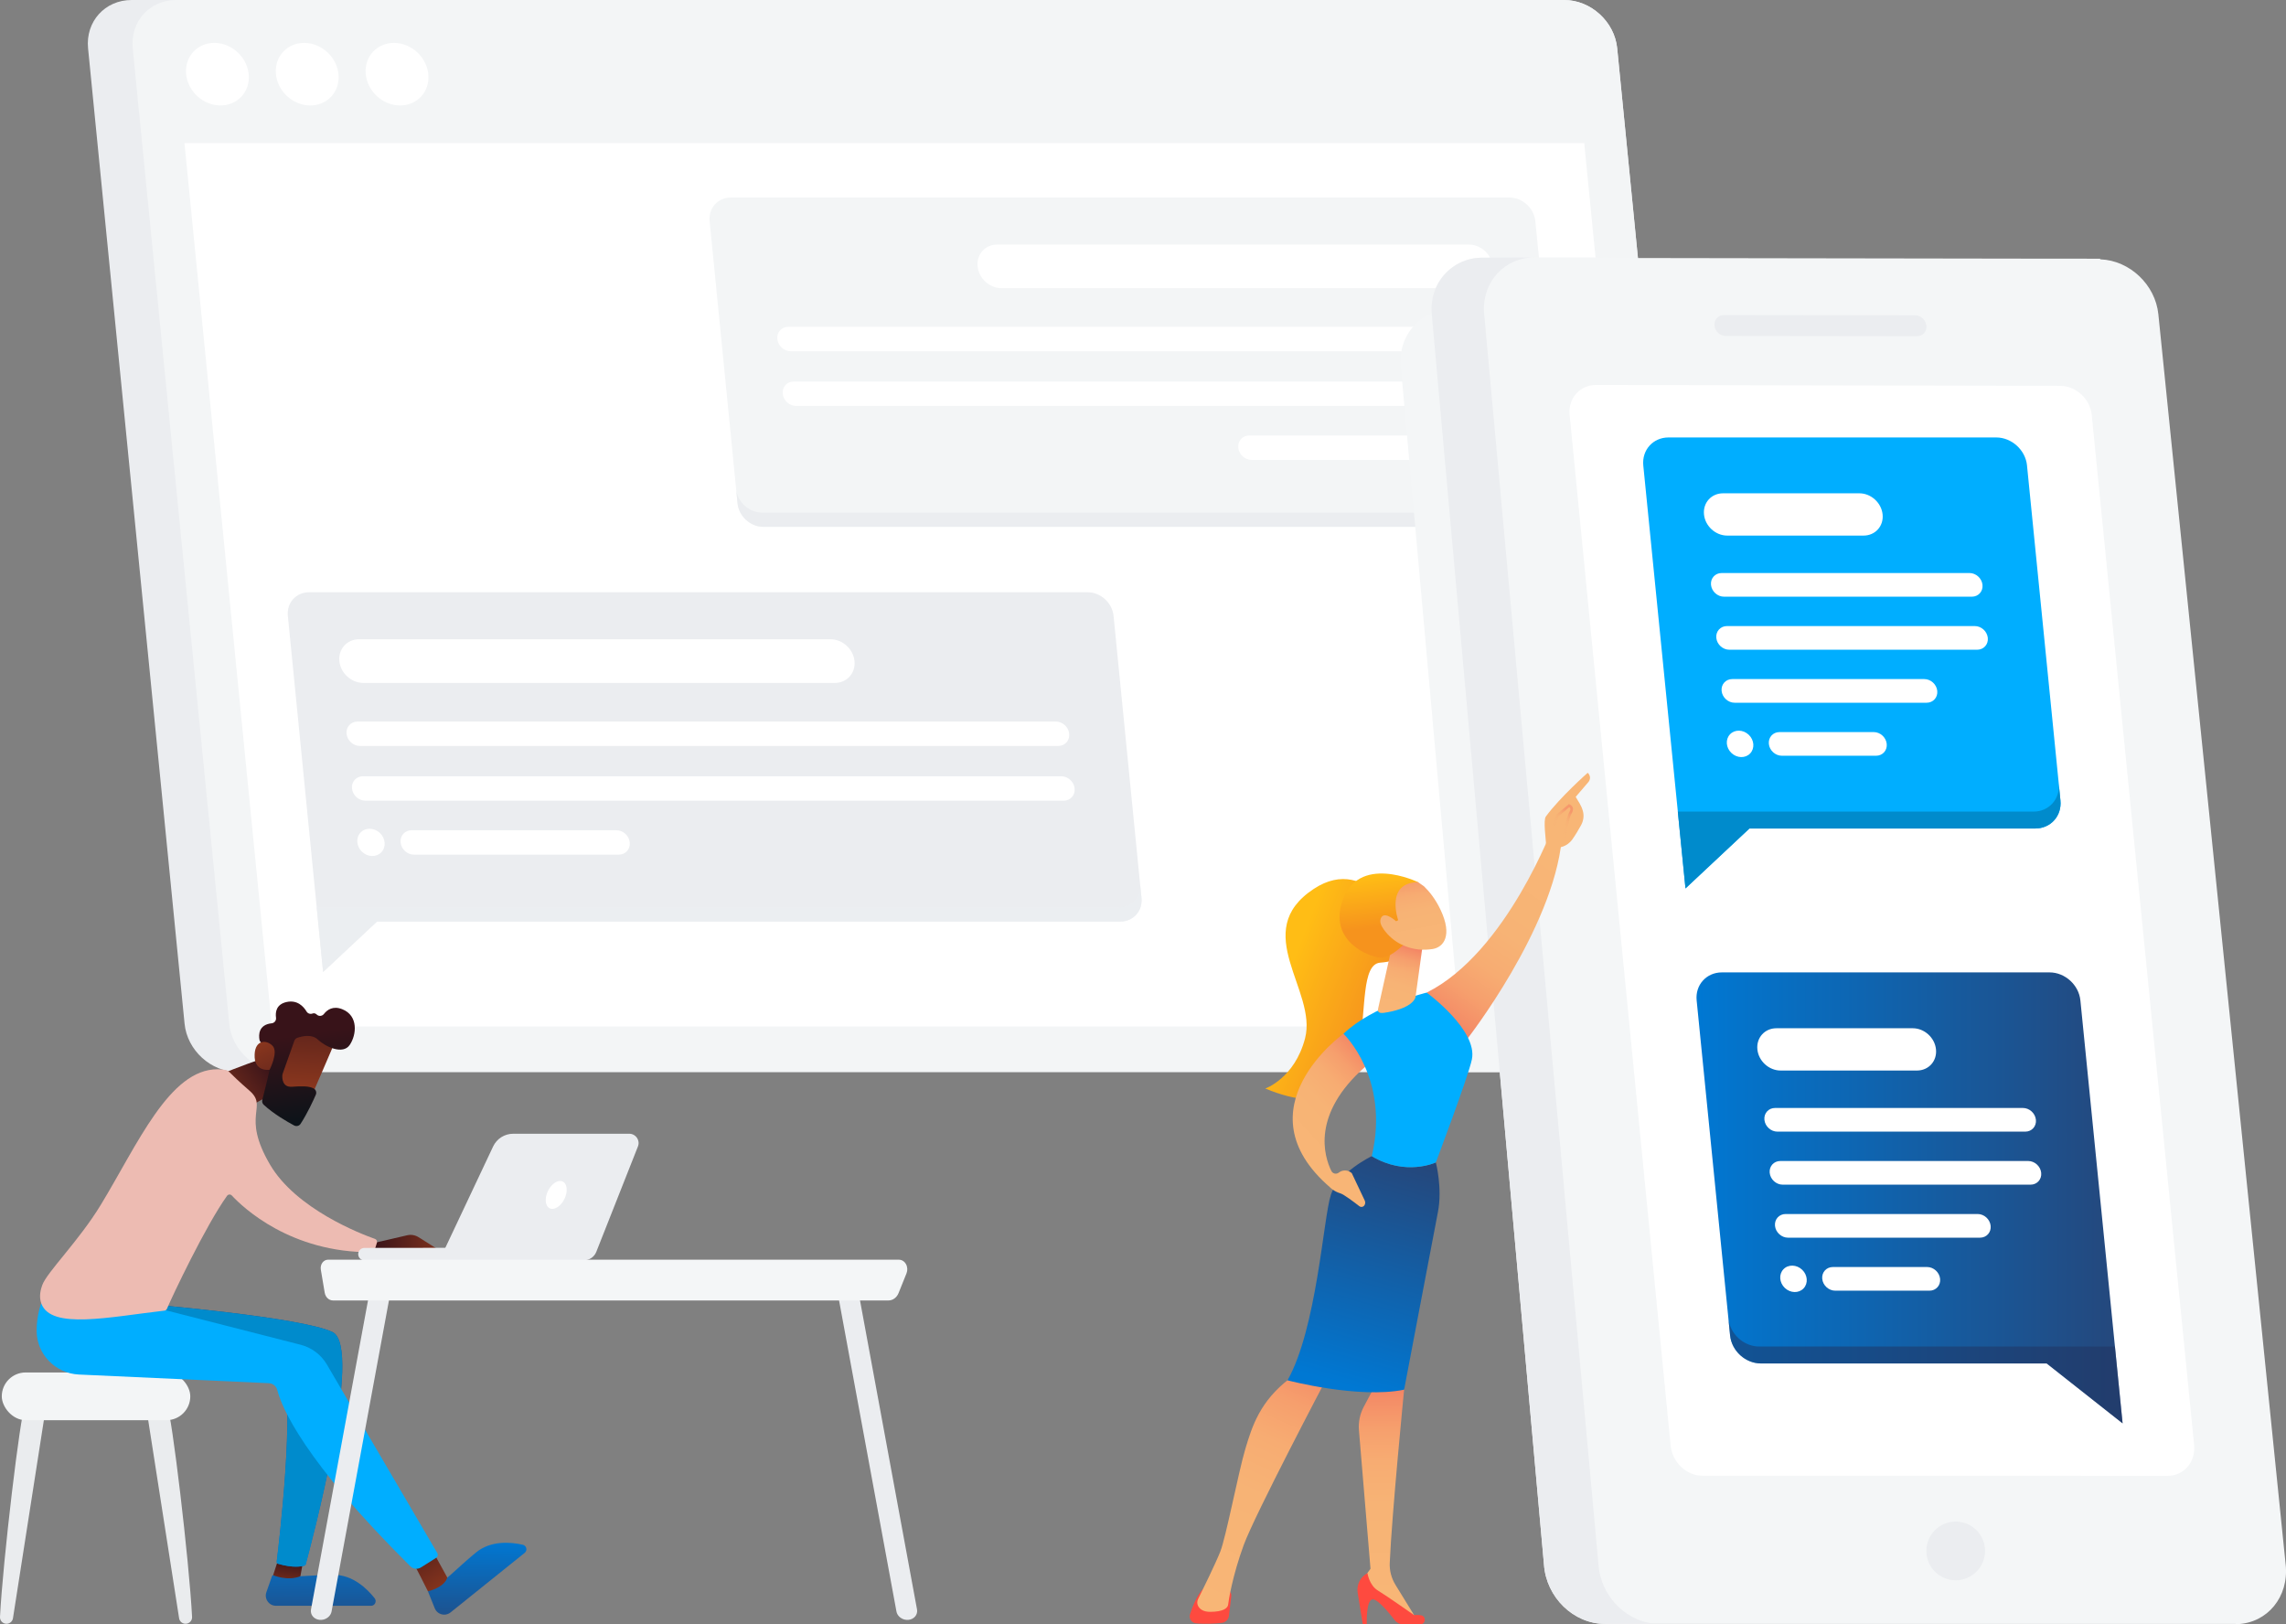 <?xml version="1.0" encoding="UTF-8"?><svg xmlns="http://www.w3.org/2000/svg" xmlns:xlink="http://www.w3.org/1999/xlink" viewBox="0 0 844.43 600"><rect x="0" y="0" width="844.43" height="600" fill="#808080" stroke="none"/><defs><style>.cls-1{fill:url(#linear-gradient-12);}.cls-1,.cls-2,.cls-3,.cls-4,.cls-5,.cls-6,.cls-7,.cls-8,.cls-9,.cls-10,.cls-11,.cls-12,.cls-13,.cls-14,.cls-15,.cls-16,.cls-17,.cls-18,.cls-19,.cls-20,.cls-21,.cls-22,.cls-23,.cls-24,.cls-25,.cls-26,.cls-27,.cls-28,.cls-29,.cls-30,.cls-31,.cls-32,.cls-33,.cls-34{stroke-width:0px;}.cls-2{fill:url(#linear-gradient-17);}.cls-3{fill:url(#linear-gradient-19);}.cls-4{fill:url(#linear-gradient);}.cls-5{fill:url(#linear-gradient-20);}.cls-5,.cls-29{opacity:.5;}.cls-6{fill:url(#linear-gradient-21);}.cls-7{fill:#fe4a3f;}.cls-8{fill:url(#linear-gradient-6);}.cls-9,.cls-13{fill:#f4f6f7;}.cls-9,.cls-28{mix-blend-mode:multiply;}.cls-35{isolation:isolate;}.cls-10,.cls-28{fill:#ebedf0;}.cls-11{fill:url(#linear-gradient-15);}.cls-12{fill:url(#linear-gradient-11);}.cls-14{fill:url(#linear-gradient-5);}.cls-15{fill:#00aeff;}.cls-16{fill:url(#linear-gradient-13);}.cls-17{fill:url(#linear-gradient-16);}.cls-18{fill:url(#linear-gradient-22);}.cls-19{fill:#fff;}.cls-20{fill:url(#linear-gradient-14);}.cls-21{fill:url(#linear-gradient-2);}.cls-22{fill:#edbbb2;}.cls-23{fill:url(#linear-gradient-7);}.cls-24{fill:url(#linear-gradient-3);}.cls-25{fill:url(#linear-gradient-9);}.cls-26{fill:url(#linear-gradient-8);}.cls-27{fill:url(#linear-gradient-18);}.cls-28{opacity:.66;}.cls-29{fill:#20325f;}.cls-30{fill:url(#linear-gradient-10);}.cls-31{fill:#008bcc;}.cls-32{fill:url(#linear-gradient-4);}.cls-33{fill:#eaecee;}.cls-34{fill:#f3f5f6;}</style><linearGradient id="linear-gradient" x1="14273.1" y1="593.43" x2="14230" y2="495.03" gradientTransform="translate(14716.65) rotate(-180) scale(1 -1)" gradientUnits="userSpaceOnUse"><stop offset="0" stop-color="#f8b676"/><stop offset=".43" stop-color="#f7b375"/><stop offset=".62" stop-color="#f7ac72"/><stop offset=".77" stop-color="#f69f6d"/><stop offset=".9" stop-color="#f48d67"/><stop offset="1" stop-color="#f37960"/></linearGradient><linearGradient id="linear-gradient-2" x1="14203.64" y1="591.31" x2="14204.75" y2="508.45" xlink:href="#linear-gradient"/><linearGradient id="linear-gradient-3" x1="495.49" y1="511.33" x2="519.14" y2="427.98" gradientUnits="userSpaceOnUse"><stop offset="0" stop-color="#0078d3"/><stop offset="1" stop-color="#25477b"/></linearGradient><linearGradient id="linear-gradient-4" x1="118.63" y1="568.79" x2="118.36" y2="604.13" xlink:href="#linear-gradient-3"/><linearGradient id="linear-gradient-5" x1="105.24" y1="587.89" x2="106.93" y2="575.67" gradientUnits="userSpaceOnUse"><stop offset="0" stop-color="#8b371e"/><stop offset="1" stop-color="#381319"/></linearGradient><linearGradient id="linear-gradient-6" x1="123.85" y1="571.57" x2="73.97" y2="478.17" xlink:href="#linear-gradient-3"/><linearGradient id="linear-gradient-7" x1="176.34" y1="569.24" x2="176.07" y2="604.57" xlink:href="#linear-gradient-3"/><linearGradient id="linear-gradient-8" x1="164.24" y1="588.66" x2="147.34" y2="562.14" xlink:href="#linear-gradient-5"/><linearGradient id="linear-gradient-9" x1="-88.79" y1="714.63" x2="-66.61" y2="697.61" gradientTransform="translate(197.71 -300.04) rotate(2.54)" xlink:href="#linear-gradient-5"/><linearGradient id="linear-gradient-10" x1="166.98" y1="460.55" x2="137.65" y2="459.53" xlink:href="#linear-gradient-5"/><linearGradient id="linear-gradient-11" x1="111.62" y1="402.8" x2="113.91" y2="357.98" xlink:href="#linear-gradient-5"/><linearGradient id="linear-gradient-12" x1="-48.93" y1="716.85" x2="-54.99" y2="685.21" gradientTransform="translate(197.71 -300.04) rotate(2.54)" gradientUnits="userSpaceOnUse"><stop offset="0" stop-color="#0c1319"/><stop offset="1" stop-color="#381319"/></linearGradient><linearGradient id="linear-gradient-13" x1="-71.97" y1="688.33" x2="-54.83" y2="720.38" gradientTransform="translate(197.71 -300.04) rotate(2.54)" xlink:href="#linear-gradient-5"/><linearGradient id="linear-gradient-14" x1="353.73" y1="1020.8" x2="301.53" y2="1005.94" gradientTransform="translate(250.75 -675.7) rotate(5.29)" gradientUnits="userSpaceOnUse"><stop offset="0" stop-color="#f6931d"/><stop offset=".66" stop-color="#ffbd15"/></linearGradient><linearGradient id="linear-gradient-15" x1="626.68" y1="442.48" x2="784.07" y2="442.48" xlink:href="#linear-gradient-3"/><linearGradient id="linear-gradient-16" x1="481.03" y1="430.92" x2="516.74" y2="398.18" gradientTransform="matrix(1,0,0,1,0,0)" xlink:href="#linear-gradient"/><linearGradient id="linear-gradient-17" x1="574.89" y1="316.46" x2="530.77" y2="380.89" gradientTransform="matrix(1,0,0,1,0,0)" xlink:href="#linear-gradient"/><linearGradient id="linear-gradient-18" x1="513.8" y1="375.55" x2="521.42" y2="348.43" gradientTransform="matrix(1,0,0,1,0,0)" xlink:href="#linear-gradient"/><linearGradient id="linear-gradient-19" x1="9708.32" y1="331.25" x2="9741.83" y2="407.5" gradientTransform="translate(10273.53) rotate(-180) scale(1 -1)" gradientUnits="userSpaceOnUse"><stop offset=".36" stop-color="#f8b676"/><stop offset=".63" stop-color="#f7b375"/><stop offset=".76" stop-color="#f7ac72"/><stop offset=".86" stop-color="#f69f6d"/><stop offset=".94" stop-color="#f48d67"/><stop offset="1" stop-color="#f37960"/></linearGradient><linearGradient id="linear-gradient-20" x1="575.02" y1="307.63" x2="579.7" y2="299.65" gradientTransform="matrix(1,0,0,1,0,0)" xlink:href="#linear-gradient"/><linearGradient id="linear-gradient-21" x1="511.03" y1="342.24" x2="507.42" y2="313.34" gradientTransform="matrix(1,0,0,1,0,0)" xlink:href="#linear-gradient-14"/><linearGradient id="linear-gradient-22" x1="523.46" y1="349.49" x2="518.2" y2="320" gradientTransform="matrix(1,0,0,1,0,0)" xlink:href="#linear-gradient"/></defs><g class="cls-35"><g id="Layer_2"><g id="overlay"><path class="cls-10" d="M616.96,395.97H87.78c-9.85,0-18.63-7.99-19.6-17.84L32.53,17.84C31.56,7.99,38.76,0,48.61,0h529.17c9.85,0,18.63,7.99,19.6,17.84l35.65,360.3c.97,9.85-6.22,17.84-16.07,17.84Z"/><path class="cls-34" d="M616.96,395.97H104.28c-9.85,0-18.63-7.99-19.6-17.84L49.03,17.84c-.97-9.85,6.22-17.84,16.07-17.84h512.67c9.85,0,18.63,7.99,19.6,17.84l35.65,360.3c.97,9.85-6.22,17.84-16.07,17.84Z"/><ellipse class="cls-19" cx="80.31" cy="27.41" rx="11" ry="12.14" transform="translate(5.09 66.68) rotate(-46.42)"/><ellipse class="cls-19" cx="113.49" cy="27.41" rx="11" ry="12.14" transform="translate(15.39 90.72) rotate(-46.42)"/><ellipse class="cls-19" cx="146.66" cy="27.41" rx="11" ry="12.14" transform="translate(25.7 114.75) rotate(-46.42)"/><polygon class="cls-19" points="617.49 379.18 585.2 52.84 68.14 52.84 100.43 379.18 617.49 379.18"/><path class="cls-34" d="M262.13,81.68l10.31,104.2c.48,4.82,4.77,8.72,9.59,8.72h274.53s23.6,18.64,23.6,18.64l-13.02-131.56c-.48-4.82-4.77-8.72-9.59-8.72h-287.56c-4.82,0-8.34,3.91-7.86,8.72Z"/><path class="cls-10" d="M281.51,189.35c-4.82,0-9.11-3.91-9.59-8.72l.52,5.26c.48,4.82,4.77,8.72,9.59,8.72h274.53s23.6,18.64,23.6,18.64l-2.36-23.9h-296.28Z"/><path class="cls-19" d="M369.98,106.45h174.17c4.45,0,7.7-3.61,7.26-8.06h0c-.44-4.45-4.41-8.06-8.86-8.06h-174.17c-4.45,0-7.7,3.61-7.26,8.06h0c.44,4.45,4.41,8.06,8.86,8.06Z"/><path class="cls-19" d="M292.08,129.74h257.93c2.49,0,4.31-2.02,4.06-4.51h0c-.25-2.49-2.46-4.51-4.95-4.51h-257.93c-2.49,0-4.31,2.02-4.06,4.51h0c.25,2.49,2.46,4.51,4.95,4.51Z"/><path class="cls-19" d="M294.08,149.95h257.93c2.49,0,4.31-2.02,4.06-4.51h0c-.25-2.49-2.46-4.51-4.95-4.51h-257.93c-2.49,0-4.31,2.02-4.06,4.51h0c.25,2.49,2.46,4.51,4.95,4.51Z"/><path class="cls-19" d="M462.36,169.89h75.64c2.49,0,4.31-2.02,4.06-4.51h0c-.25-2.49-2.46-4.51-4.95-4.51h-75.64c-2.49,0-4.31,2.02-4.06,4.51h0c.25,2.49,2.46,4.51,4.95,4.51Z"/><ellipse class="cls-19" cx="553.01" cy="165.38" rx="4.79" ry="5.29" transform="translate(51.96 451.94) rotate(-46.42)"/><path class="cls-10" d="M411.34,227.49l10.31,104.2c.48,4.82-3.04,8.72-7.86,8.72H139.26s-19.91,18.64-19.91,18.64l-13.02-131.56c-.48-4.82,3.04-8.72,7.86-8.72h287.56c4.82,0,9.11,3.91,9.59,8.72Z"/><path class="cls-28" d="M413.27,335.16c4.82,0,8.34-3.91,7.86-8.72l.52,5.26c.48,4.82-3.04,8.72-7.86,8.72H139.26s-19.91,18.64-19.91,18.64l-2.36-23.9h296.28Z"/><path class="cls-19" d="M308.39,252.26h-174.17c-4.45,0-8.42-3.61-8.86-8.06h0c-.44-4.45,2.81-8.06,7.26-8.06h174.17c4.45,0,8.42,3.61,8.86,8.06h0c.44,4.45-2.81,8.06-7.26,8.06Z"/><path class="cls-19" d="M390.9,275.55H132.97c-2.49,0-4.71-2.02-4.95-4.51h0c-.25-2.49,1.57-4.51,4.06-4.51h257.93c2.49,0,4.71,2.02,4.95,4.51h0c.25,2.49-1.57,4.51-4.06,4.51Z"/><path class="cls-19" d="M392.9,295.76H134.97c-2.49,0-4.71-2.02-4.95-4.51h0c-.25-2.49,1.57-4.51,4.06-4.51h257.93c2.49,0,4.71,2.02,4.95,4.51h0c.25,2.49-1.57,4.51-4.06,4.51Z"/><path class="cls-19" d="M228.57,315.7h-75.64c-2.49,0-4.71-2.02-4.95-4.51h0c-.25-2.49,1.57-4.51,4.06-4.51h75.64c2.49,0,4.71,2.02,4.95,4.51h0c.25,2.49-1.57,4.51-4.06,4.51Z"/><ellipse class="cls-19" cx="137.03" cy="311.19" rx="4.79" ry="5.29" transform="translate(-182.86 195.91) rotate(-46.42)"/><path class="cls-9" d="M633.03,378.14l-26.09-263.71-14.57-.02-15.47-.21h-21.51l-19.29.11c-7.19-.01-13.23,3.92-16.39,9.64-1.72,3.12-2.58,6.81-2.31,10.77l23.45,261.27h76.11c9.85,0,17.05-7.99,16.07-17.84Z"/><path class="cls-7" d="M454.83,589.67l-.87,7.19c-.17,1.36-1.24,2.44-2.61,2.6-2.31.26-6.01.53-9.63.15-1.59-.17-2.62-1.78-2.14-3.3.88-2.78,2.5-6.94,4.82-9.4h7.98c1.47,0,2.62,1.29,2.44,2.75Z"/><path class="cls-4" d="M490.03,509.18s-26.42,50.11-30.62,61.55c-4.2,11.44-5.67,20.99-5.73,21.89-.09,1.41-1.84,2.77-6.69,2.77-2.5,0-3.72-1-4.32-1.97-.51-.83-.54-1.86-.11-2.73,1.53-3.09,6.38-12.98,8.17-17.46,2.14-5.35,6.76-29.61,9.29-38.04,2.53-8.43,5.39-17.58,16.41-26.01,0,0,7.56-7.41,13.59,0Z"/><path class="cls-21" d="M517.32,505.42l1.35,7.92s-4.51,45.68-5.31,63.95c-.13,2.86.62,5.7,2.12,8.14l7.84,12.73-19.93-11.76-.4-2.43,3.26-4.49-4.27-51.17c-.25-3.01.37-6.02,1.79-8.68l4.12-7.74,9.43-6.47Z"/><path class="cls-7" d="M524.63,600h-6.36c-1.19,0-2.31-.55-3.04-1.49-1.98-2.58-6.09-7.6-8.05-7.73-2.64-.18-2.31,9.22-2.31,9.22h-1.48s-1.88-11.68-1.88-11.68c-.47-2.94.99-5.85,3.63-7.23h0s.6,4.47,3.88,6.45c3.28,1.98,13.34,9.06,13.34,9.06,0,0,1.23-.18,2.58.07,2.01.36,1.73,3.33-.31,3.33Z"/><path class="cls-24" d="M491.61,441.36c2.77-8.35,15.11-14.3,15.11-14.3,12.58,7.56,23.67,2.31,23.67,2.31,0,0,2.49,9.51.77,18.34-1.72,8.84-12.49,65.62-12.49,65.62-16.97,3.44-43.07-3.46-43.07-3.46,10.81-19.19,13.24-60.16,16.01-68.52Z"/><path class="cls-13" d="M844.31,577.99l-47.03-461.9c-1.11-10.94-10.59-19.86-21.35-20.29-.05,0-.1,0-.14,0v-.24h-.66s-24.75-.02-24.75-.02l-146.57-.23-15.47-.21h-21.48s-.03,0-.03,0l-19.29.11c-7.19-.01-13.23,3.92-16.39,9.64-1.72,3.12-2.58,6.81-2.31,10.77l41.49,462.32c.85,12.14,10.94,21.91,22.53,21.91h20.16s212.6,0,212.6,0c.27,0,.54.08.8.08v.1s0-.09,0-.09c0,0,.02,0,.02,0,11.14-.46,19.08-10.08,17.88-21.92Z"/><path class="cls-19" d="M761.01,142.53l-171.42-.34c-5.86,0-10.25,4.79-9.81,10.72l37.31,380.75c.47,6.32,5.76,11.46,11.82,11.46l171.77.04c6.05,0,10.44-5.13,9.81-11.44l-37.82-380.45c-.59-5.92-5.81-10.73-11.65-10.74Z"/><path class="cls-10" d="M711.6,120.33c-.19-2.13-2.06-3.86-4.17-3.87l-70.63-.09c-2.11,0-3.68,1.72-3.5,3.86.18,2.13,2.04,3.87,4.15,3.87l70.68.09c2.11,0,3.67-1.72,3.48-3.86Z"/><path class="cls-10" d="M548.2,115.62c-.01-.19-.02-.51-.03-.7-.49-10.94,7.75-19.84,18.66-19.84l-19.29.11c-7.19-.01-13.23,3.92-16.39,9.64-1.72,3.12-2.58,6.81-2.31,10.77l41.49,462.32c.85,12.14,10.94,21.91,22.53,21.91h20.16c-11.59,0-21.69-9.77-22.56-21.91l-42.25-462.3Z"/><circle class="cls-10" cx="722.42" cy="572.89" r="10.84"/><path class="cls-33" d="M9.2,519.41c-1.64,2.43-8.18,57.52-9.2,77.87-.07,1.38,1.03,2.52,2.41,2.52h0c1.19,0,2.2-.87,2.38-2.04l11.95-76.6-7.54-1.75Z"/><path class="cls-33" d="M61.75,519.41c1.64,2.43,8.18,57.52,9.2,77.87.07,1.38-1.03,2.52-2.41,2.52h0c-1.19,0-2.2-.87-2.38-2.04l-11.95-76.6,7.54-1.75Z"/><rect class="cls-34" x=".66" y="506.97" width="69.63" height="17.63" rx="8.81" ry="8.81"/><path class="cls-32" d="M138.69,590.99c-.06-.21-.14-.41-.29-.6-2.67-3.41-8.05-8.78-15.35-8.67-10.47.15-13.94,1.2-21.87.08-.31-.04-.61.13-.71.43l-2.13,6.07c-.2.66-.2,1.33-.06,1.94.38,1.63,1.83,2.92,3.67,2.92h35.1c1.18,0,1.93-1.13,1.65-2.16Z"/><path class="cls-14" d="M103.2,574.8l-2.31,7.06s5.39,2.32,10.08.37l1.07-5.98-8.84-1.46Z"/><path class="cls-8" d="M50.95,481.7c.14-.17.36-.25.58-.24,4.88.41,59.61,5.08,71.25,10.56,11.73,5.52-8.32,80.17-9.85,85.81-.06.23-.23.4-.45.47-1.01.32-4.15.99-9.79-.67-.32-.09-.52-.41-.48-.74.75-6.05,7.06-58.52,2.01-71.29-.09-.22-.29-.37-.52-.41l-62.75-10.26c-.53-.09-.76-.72-.41-1.12l10.42-12.12Z"/><path class="cls-31" d="M50.95,481.7c.14-.17.36-.25.58-.24,4.88.41,59.61,5.08,71.25,10.56,11.73,5.52-8.32,80.17-9.85,85.81-.06.23-.23.4-.45.47-1.01.32-4.15.99-9.79-.67-.32-.09-.52-.41-.48-.74.75-6.05,7.06-58.52,2.01-71.29-.09-.22-.29-.37-.52-.41l-62.75-10.26c-.53-.09-.76-.72-.41-1.12l10.42-12.12Z"/><path class="cls-23" d="M193.74,570.9c-.17-.12-.37-.23-.6-.28-4.21-.97-11.74-1.77-17.37,2.89-8.25,6.82-10.44,10.06-17.7,14.3l2.53,6.28c.26.64.67,1.16,1.16,1.54,1.31,1.03,3.25,1.11,4.68-.03l27.37-21.99c.92-.74.8-2.09-.06-2.7Z"/><path class="cls-26" d="M152.17,576.51c.55.5,5.9,11.3,5.9,11.3,0,0,5.96-1.29,7.17-5.06l-5.36-9.74-7.71,3.5Z"/><path class="cls-15" d="M15.4,480.94s-1.94,4.66-1.86,10.85c.11,8.56,6.99,15.51,15.54,15.94l70.23,3.2c1.48.07,2.74,1.09,3.11,2.53,1.65,6.38,9.72,25.99,49.15,65.1,1.05,1.04,2.68,1.22,3.93.43l5.61-3.55c.59-.37.78-1.14.43-1.75l-40.89-69.83c-2.15-3.54-5.6-6.11-9.62-7.13l-59.86-15.3-35.78-.5Z"/><path class="cls-25" d="M103.2,388.79s-21.79,7.37-30.63,12.08l13.67,11.94s10.44-7.9,19.28-10.24l-2.32-13.79Z"/><path class="cls-30" d="M134.81,460.03l3.72-.99,11.89-2.75c1.43-.33,2.93-.08,4.18.7l10.22,6.43-28.23-.05c-.29-.93-.99-2.11-1.78-3.34Z"/><path class="cls-22" d="M15.3,481.59c3.67,9.61,24.91,4.9,45.45,2.54.41-.05.76-.31.92-.69,1.95-4.65,14.42-30.91,22.2-41.72.42-.59,1.28-.64,1.77-.11,4.05,4.35,21.7,21.2,51.67,20.93.5,0,.94-.33,1.09-.81l.83-2.67c.18-.59-.13-1.22-.71-1.42-5.28-1.87-29.2-11.09-38.78-27.46-10.81-18.46-.55-21.17-7.56-27.28-3.85-3.35-6.31-5.72-7.74-7.18-.39-.4-1.84-.75-4.08-.75-17.78-.03-29.52,27.71-43.14,50.1-8.17,13.43-20.02,25-21.63,29.69-.46,1.34-1.35,4.07-.29,6.85Z"/><path class="cls-12" d="M123.88,384.38c-.03.39-10.25,23.88-10.25,23.88l-13.29-6.12,6.38-23.7s17.58-.53,17.16,5.95Z"/><path class="cls-1" d="M108.73,384.45l-4.34,12.22c-.06.16-.09.32-.1.48-.07,1.02-.05,4.52,3.54,4.28,3.26-.22,6.23-.37,8.05.64.82.45,1.16,1.45.78,2.31-.93,2.13-3.11,6.9-5.64,10.76-.51.78-1.54,1.03-2.37.59-2.48-1.33-7.64-4.29-11.24-7.65-.49-.45-.69-1.13-.52-1.78.81-3.14,3.23-12.71,3.49-15.48.25-2.6-2.55-4.78-3.78-5.61-.41-.27-.68-.7-.76-1.18-.29-1.7-.39-5.52,4.51-6.04,1.02-.11,1.75-1.03,1.61-2.06-.28-2.03.05-4.97,3.93-5.81,3.94-.85,6.23,1.64,7.35,3.51.45.76,1.37,1.05,2.2.75.47-.17,1.02-.15,1.58.39.75.73,1.99.6,2.63-.22,1.24-1.59,3.4-3.11,6.79-1.76,6.03,2.4,5.27,9.48,2.75,13.19-2.51,3.71-8.9.74-11.83-2.02-2.23-2.1-5.9-1.17-7.53-.61-.52.18-.92.58-1.1,1.1Z"/><path class="cls-16" d="M99.59,395.15s3.36-6.52,1.09-8.85c-2.27-2.32-6.38-2.24-6.62,3.16-.31,6.72,5.53,5.69,5.53,5.69Z"/><path class="cls-10" d="M134.51,465.57s.08,0,.12,0l51.53-.06c1.27,0,2.31-1.03,2.3-2.31,0-1.27-1.04-2.33-2.31-2.3l-51.53.06c-1.27,0-2.31,1.03-2.3,2.31,0,1.23.97,2.24,2.19,2.3Z"/><path class="cls-10" d="M232.47,418.79h-42.91c-3.17,0-6.05,1.83-7.4,4.69l-19.84,42.07h53.33c2.04,0,3.87-1.25,4.62-3.14l15.38-38.93c.89-2.25-.77-4.69-3.19-4.69Z"/><path class="cls-19" d="M202.42,439.91c-1.33,2.73-1.04,5.6.63,6.42,1.68.82,4.12-.73,5.45-3.46,1.33-2.73,1.04-5.6-.63-6.42-1.68-.82-4.12.73-5.45,3.46Z"/><path class="cls-10" d="M119.6,598.21c1.45-.4,2.62-1.53,2.88-2.96l22.21-120.38c.35-1.92-1.06-3.64-3.16-3.85-2.1-.21-4.08,1.18-4.44,3.1l-22.21,120.38c-.35,1.92,1.06,3.64,3.16,3.85.53.05,1.06,0,1.55-.13Z"/><path class="cls-10" d="M334.02,598.21c-1.45-.4-2.62-1.53-2.88-2.96l-22.21-120.38c-.35-1.92,1.06-3.64,3.16-3.85,2.1-.21,4.08,1.18,4.44,3.1l22.21,120.38c.35,1.92-1.06,3.64-3.16,3.85-.53.05-1.06,0-1.55-.13Z"/><path class="cls-13" d="M118.51,468.98c-.15-.9.05-1.83.56-2.54.51-.71,1.26-1.12,2.06-1.12h210.94c1.05,0,2.03.61,2.59,1.63.57,1.02.64,2.29.2,3.39l-2.93,7.29c-.67,1.67-2.12,2.74-3.72,2.74H122.99c-1.49,0-2.77-1.21-3.05-2.89l-1.43-8.5Z"/><path class="cls-20" d="M482.08,383.54c4.61-17.65-20.67-39.47,3.22-55.2,20.63-13.59,33.34,15.34,33.34,15.34,0,0,6.54,10.76-8.78,11.91-13.99,1.05,7.28,67-42.47,46.5,0,0,10.84-3.78,14.69-18.55Z"/><path class="cls-11" d="M626.73,369.55l12.35,123.73c.57,5.72,5.67,10.36,11.39,10.36h105.56l28.04,22.13-15.59-156.22c-.57-5.72-5.67-10.36-11.39-10.36h-121.04c-5.72,0-9.9,4.64-9.32,10.36Z"/><path class="cls-29" d="M649.85,497.39c-5.72,0-10.82-4.64-11.39-10.36l.62,6.25c.57,5.72,5.67,10.36,11.39,10.36h105.56l28.04,22.13-2.83-28.38h-131.39Z"/><path class="cls-19" d="M708.11,395.44h-50.36c-4.32,0-8.16-3.5-8.59-7.81h0c-.43-4.32,2.72-7.81,7.03-7.81h50.36c4.32,0,8.16,3.5,8.59,7.81h0c.43,4.32-2.72,7.81-7.03,7.81Z"/><path class="cls-19" d="M748.12,418.01h-91.56c-2.41,0-4.56-1.96-4.8-4.37h0c-.24-2.41,1.52-4.37,3.93-4.37h91.56c2.41,0,4.56,1.96,4.8,4.37h0c.24,2.41-1.52,4.37-3.93,4.37Z"/><path class="cls-19" d="M750.07,437.6h-91.56c-2.41,0-4.56-1.96-4.8-4.37h0c-.24-2.41,1.52-4.37,3.93-4.37h91.56c2.41,0,4.56,1.96,4.8,4.37h0c.24,2.41-1.52,4.37-3.93,4.37Z"/><path class="cls-19" d="M731.4,457.18h-70.93c-2.41,0-4.56-1.96-4.8-4.37h0c-.24-2.41,1.52-4.37,3.93-4.37h70.93c2.41,0,4.56,1.96,4.8,4.37h0c.24,2.41-1.52,4.37-3.93,4.37Z"/><path class="cls-19" d="M712.73,476.76h-34.81c-2.41,0-4.56-1.96-4.8-4.37h0c-.24-2.41,1.52-4.37,3.93-4.37h34.81c2.41,0,4.56,1.96,4.8,4.37h0c.24,2.41-1.52,4.37-3.93,4.37Z"/><ellipse class="cls-19" cx="662.5" cy="472.4" rx="4.64" ry="5.13" transform="translate(-136.39 626.79) rotate(-46.43)"/><path class="cls-15" d="M748.76,171.95l12.35,123.73c.57,5.72-3.6,10.36-9.32,10.36h-105.56s-23.62,22.13-23.62,22.13l-15.59-156.22c-.57-5.72,3.6-10.36,9.32-10.36h121.04c5.72,0,10.82,4.64,11.39,10.36Z"/><path class="cls-31" d="M751.16,299.79c5.72,0,9.89-4.64,9.32-10.36l.62,6.25c.57,5.72-3.6,10.36-9.32,10.36h-105.56s-23.62,22.13-23.62,22.13l-2.83-28.38h131.39Z"/><path class="cls-19" d="M688.39,197.84h-50.36c-4.32,0-8.16-3.5-8.59-7.81h0c-.43-4.32,2.72-7.81,7.03-7.81h50.36c4.32,0,8.16,3.5,8.59,7.81h0c.43,4.32-2.72,7.81-7.03,7.81Z"/><path class="cls-19" d="M728.39,220.41h-91.56c-2.41,0-4.56-1.96-4.8-4.37h0c-.24-2.41,1.52-4.37,3.93-4.37h91.56c2.41,0,4.56,1.96,4.8,4.37h0c.24,2.41-1.52,4.37-3.93,4.37Z"/><path class="cls-19" d="M730.35,240h-91.56c-2.41,0-4.56-1.96-4.8-4.37h0c-.24-2.41,1.52-4.37,3.93-4.37h91.56c2.41,0,4.56,1.96,4.8,4.37h0c.24,2.41-1.52,4.37-3.93,4.37Z"/><path class="cls-19" d="M711.68,259.58h-70.93c-2.41,0-4.56-1.96-4.8-4.37h0c-.24-2.41,1.52-4.37,3.93-4.37h70.93c2.41,0,4.56,1.96,4.8,4.37h0c.24,2.41-1.52,4.37-3.93,4.37Z"/><path class="cls-19" d="M693.01,279.16h-34.81c-2.41,0-4.56-1.96-4.8-4.37h0c-.24-2.41,1.52-4.37,3.93-4.37h34.81c2.41,0,4.56,1.96,4.8,4.37h0c.24,2.41-1.52,4.37-3.93,4.37Z"/><ellipse class="cls-19" cx="642.78" cy="274.8" rx="4.64" ry="5.13" transform="translate(.64 551.09) rotate(-46.43)"/><path class="cls-17" d="M496.27,381.86s-38.67,27.67-4.95,56.74c0,0,1.29,1.45,3.82,2.21,1.28.38,5.06,3.24,6.97,4.73.62.48,1.51.32,1.92-.35h0c.32-.52.36-1.17.1-1.72l-4.79-10.12c-1.33-1.24-3.36-1.33-4.8-.21h0c-.91.72-2.25.42-2.76-.63-2.61-5.31-7.53-20.93,12.62-38.57.76-.66.95-1.76.48-2.65-1.42-2.72-4.65-8.12-8.62-9.43Z"/><path class="cls-2" d="M574.05,304.4s-17.4,47.42-47.04,62.25c0,0,9.87,16.1,15.01,17.07,0,0,31.67-40.53,34.89-73.73l-2.87-5.59Z"/><path class="cls-15" d="M506.72,427.07c6.81-28.88-10.45-45.21-10.45-45.21,10.89-10.46,30.74-15.21,30.74-15.21,0,0,18.94,13.85,16.69,24.68-1.32,6.35-13.31,38.05-13.31,38.05,0,0-11.09,5.25-23.67-2.31Z"/><path class="cls-27" d="M514.63,347.56l-5.54,24.89c-.53,2.19,1.47,1.83,3.68,1.42,3.63-.68,8.31-2.09,9.87-4.92.16-.29.24-.61.28-.94l2.38-17.26c.19-1.37-.55-2.7-1.81-3.26l-4.59-2.04c-1.77-.78-3.82.22-4.27,2.11Z"/><path class="cls-3" d="M575.72,313.03c.27.84-2.81,2.13-4.62-1.32-.06-1.65-1.07-8.74-.08-10.09,5.26-7.18,15.47-16.17,15.47-16.17,1.72,1.7.3,3.37.3,3.37l-4.74,5.53c1.04,1.87,2.09,3.08,2.68,5.34.45,1.71.17,3.55-.69,5.11-.87,1.57-2.05,3.6-3.18,5.19-2.12,3.01-5.15,3.04-5.15,3.04Z"/><path class="cls-5" d="M577.8,309.17c.26.05.51-.12.55-.38.42-2.26,1.41-7.05,2.11-8.18.53-.86.7-1.58.53-2.21-.15-.52-.52-.93-1.15-1.25l-.28-.14-4.66,3.96-1.24,3.32c-.09.25.03.52.28.61h0c.25.09.52-.03.61-.28l1.15-3.09,3.97-3.37c.22.15.35.32.4.5.1.35-.04.83-.42,1.45-.86,1.4-1.93,6.85-2.24,8.51-.05.26.12.51.39.56h0Z"/><path class="cls-6" d="M523.83,325.86s-22.5-10.93-28.18,7.61c-4.32,14.08,9.47,19.85,14.23,20.28,4.76.43,12.2-8.56,12.2-8.56,0,0,6.91-8.53,1.75-19.32Z"/><path class="cls-18" d="M510.28,338.83c1.4-2.26,5.43,1.47,5.43,1.47l.77-.4s-4.95-13.87,7.35-14.04l2.17,1.52c1.99,1.91,4.25,4.71,6.15,8.73,4.46,9.48,1.13,13.86-3.06,14.46-2.97.43-6.98.5-11.42-1.68-2.63-1.29-4.88-3.25-6.57-5.64-.97-1.38-1.72-2.99-.83-4.43Z"/></g></g></g></svg>